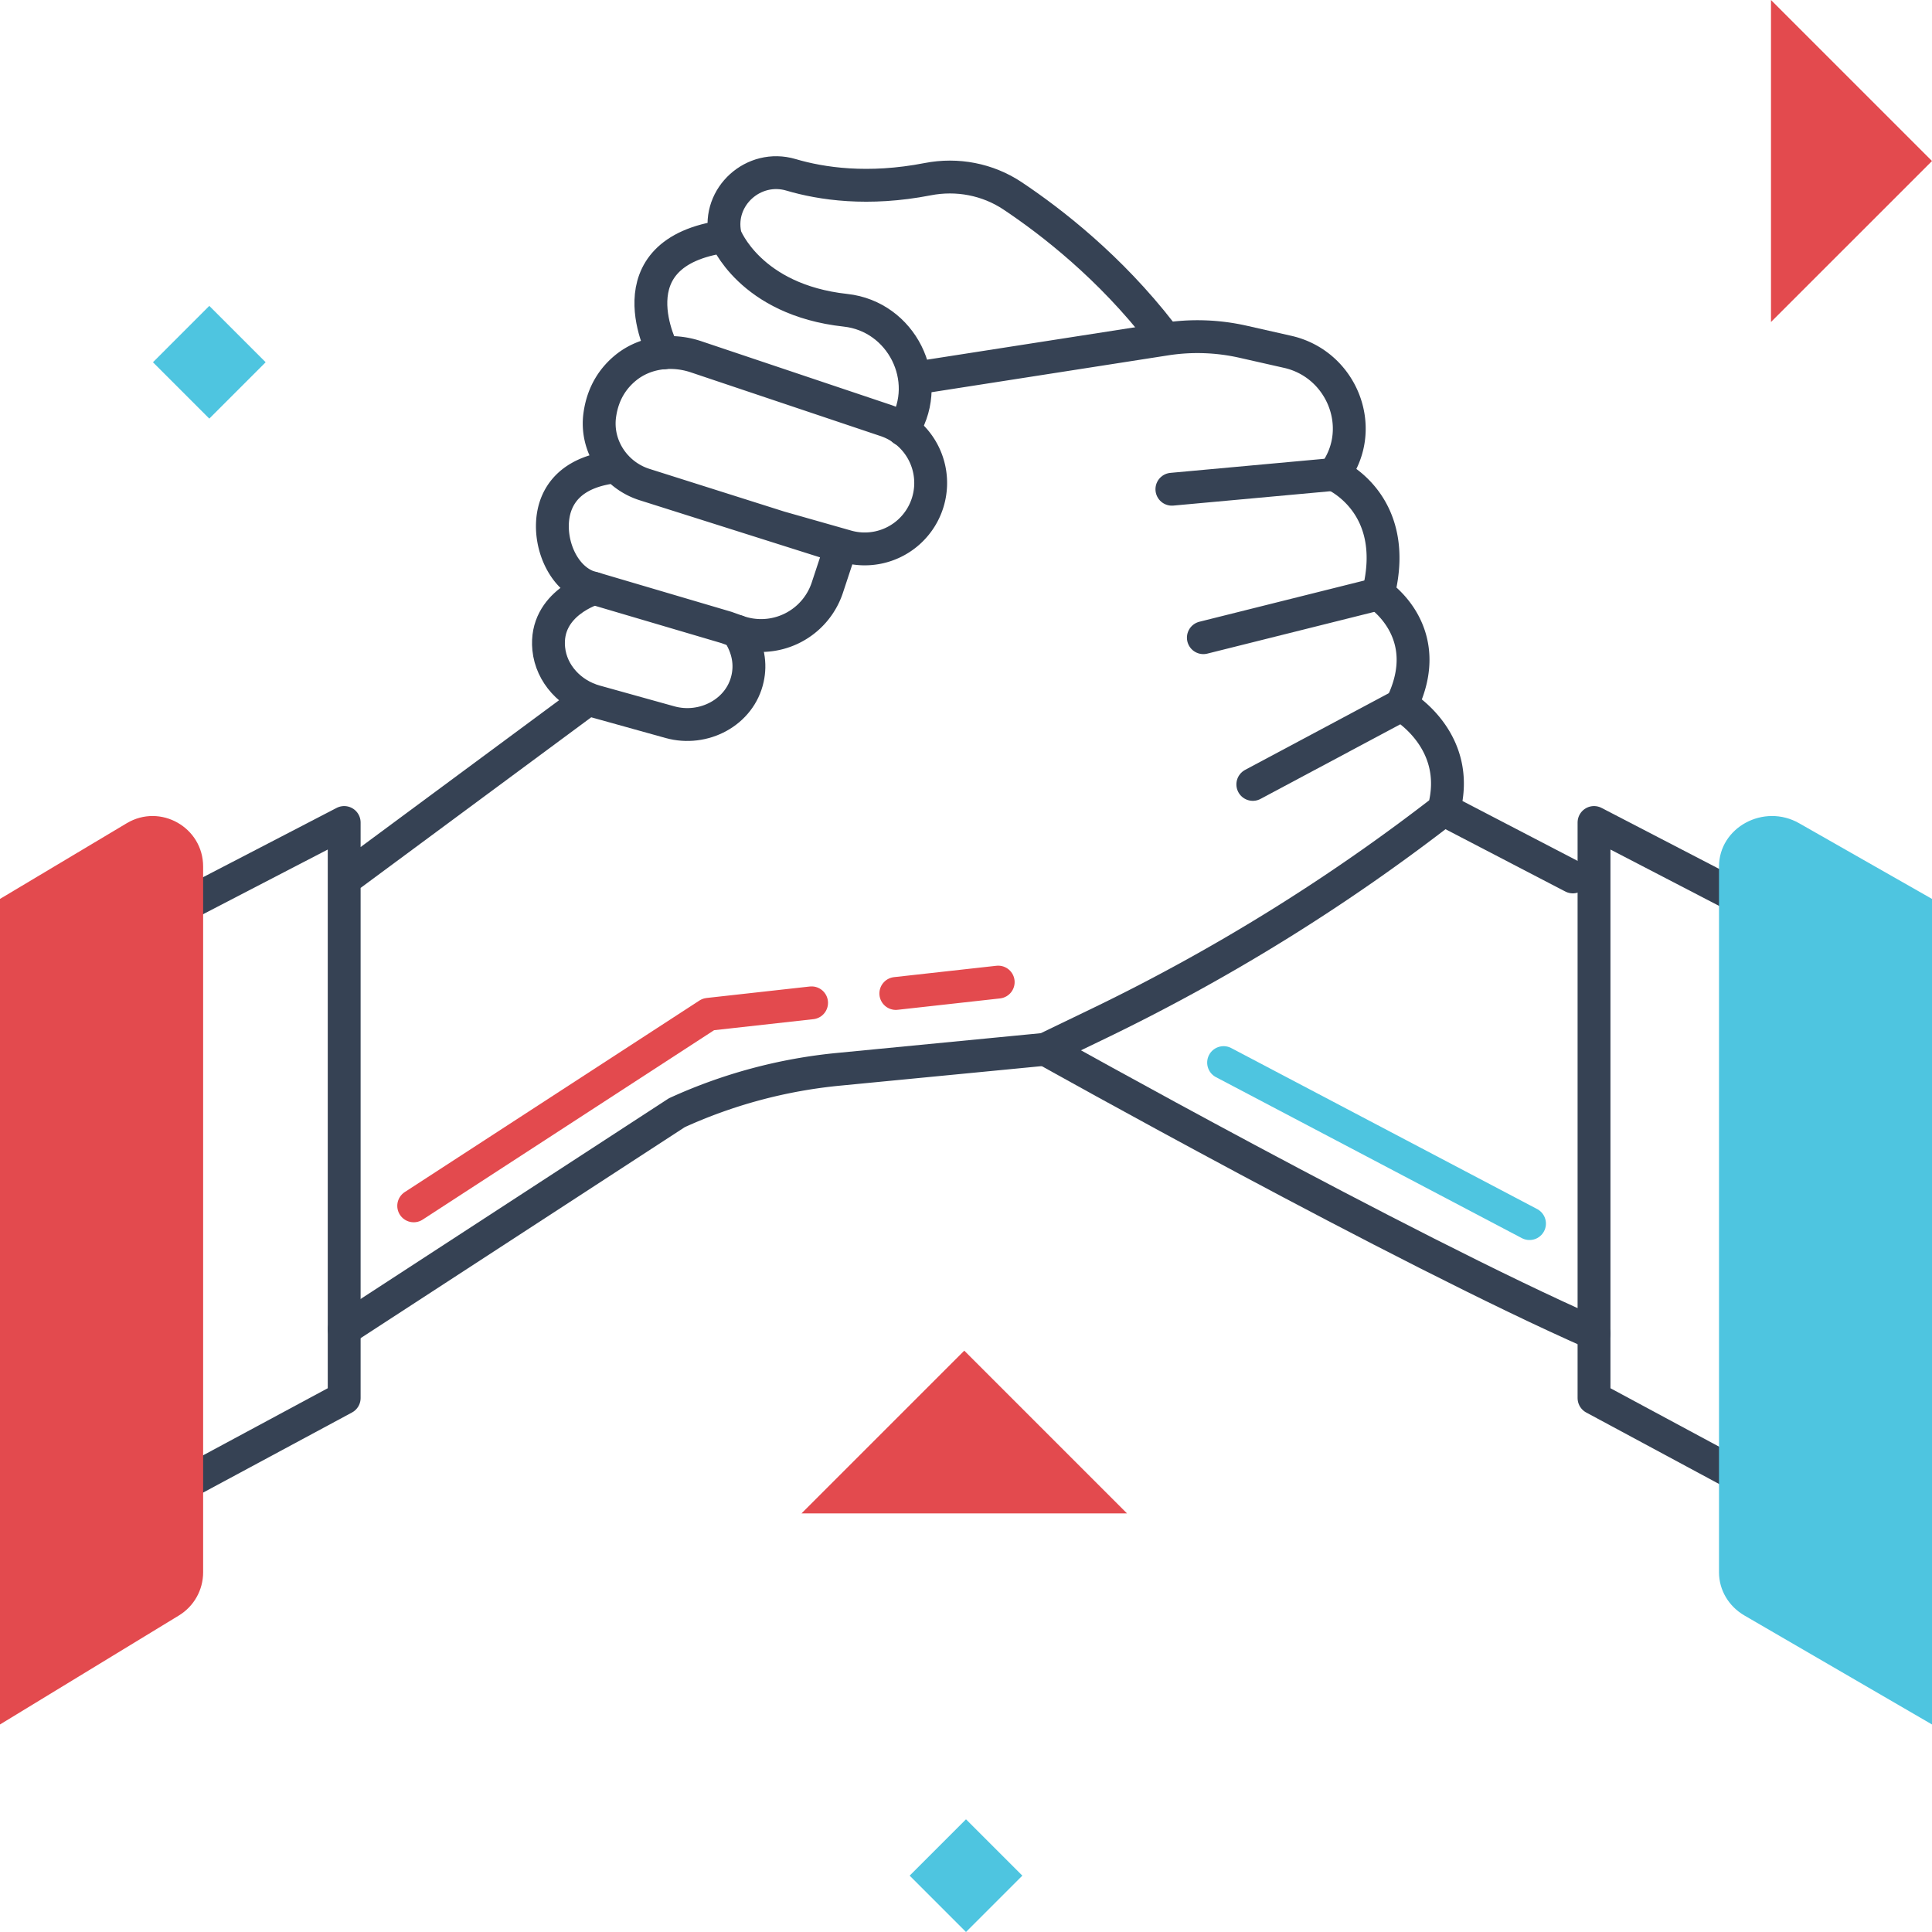 <svg width="160" height="160" fill="none" xmlns="http://www.w3.org/2000/svg"><path d="M93.333 125.333l-13.477-13.477-13.479 13.477h26.956zM146.666 0v26.667L160 13.334 146.666 0z" fill="#E34A4E"/><path d="M22 30l-4.667 4.667L12.667 30l4.666-4.667L22 30zm53.334 125.333L80 160l4.667-4.667L80 150.667l-4.666 4.666z" fill="#4EC5E0"/><path d="M54.962 29.223s-4.524-8.334 5.114-9.647c0 0 2.006 5.255 9.948 6.12 4.631.505 7.26 5.73 4.87 9.728-.032.055-.067.108-.1.163M60.076 19.576s-.016-.055-.036-.155c-.637-3.155 2.379-5.857 5.464-4.943 2.52.745 6.383 1.325 11.328.36 2.435-.474 4.967.008 7.028 1.384 3.242 2.162 8.07 5.919 12.285 11.36" stroke="#364254" stroke-width="2.721" stroke-miterlimit="10" stroke-linecap="round" stroke-linejoin="round"/><path d="M75.794 31.316l20.75-3.233a17.12 17.12 0 016.404.219l3.695.836c4.472 1.013 6.591 6.268 3.924 10l-.111.15s5.608 2.367 3.679 9.902c0 0 4.908 3.154 1.929 9.201 0 0 5.082 2.89 3.504 8.673a160.535 160.535 0 01-28.62 17.72l-4.381 2.112-17.135 1.66a41.918 41.918 0 00-13.378 3.594l-27.55 17.934" stroke="#364254" stroke-width="2.721" stroke-miterlimit="10" stroke-linecap="round" stroke-linejoin="round"/><path d="M49.217 48.734s-4.145 1.2-3.773 4.988c.208 2.102 1.824 3.798 3.857 4.363l6.188 1.723c2.78.772 5.818-.816 6.426-3.635.25-1.153.101-2.47-.832-3.88M48.73 57.884L28.504 72.848m58.062 14.048s29.498 16.529 45.444 23.539m-12.442-43.371l10.69 5.559M110.456 39.29l-13.405 1.226m17.084 8.674l-14.478 3.62m16.407 5.58l-12.311 6.571M14.486 75.388l14.018-7.272v47.664l-14.982 8.061" stroke="#364254" stroke-width="2.721" stroke-miterlimit="10" stroke-linecap="round" stroke-linejoin="round"/><path d="M16.823 71.77v58.443c0 1.46-.761 2.814-2.007 3.574L0 142.813V74.444l10.494-6.267c2.789-1.665 6.329.343 6.329 3.592z" fill="#E34A4E"/><path d="M146.029 75.388l-14.019-7.272v47.664l14.983 8.061" stroke="#364254" stroke-width="2.721" stroke-miterlimit="10" stroke-linecap="round" stroke-linejoin="round"/><path d="M142.36 71.77v58.443c0 1.46.797 2.814 2.104 3.574L160 142.813V74.444l-11.004-6.267c-2.924-1.665-6.636.343-6.636 3.592z" fill="#4EC5E0"/><path d="M64.597 43.68l5.461 1.552a5.46 5.46 0 003.232-10.43l-15.649-5.256c-1.964-.66-4.188-.408-5.801.894-1.014.82-1.906 2.054-2.167 3.914-.363 2.558 1.244 4.995 3.705 5.775l16.258 5.148-1.119 3.387a5.78 5.78 0 01-7.435 3.629l-.918-.328-11.478-3.388c-2.469-.933-3.606-4.605-2.54-7.02.615-1.393 2.01-2.604 4.898-2.91" stroke="#364254" stroke-width="2.721" stroke-miterlimit="10" stroke-linecap="round" stroke-linejoin="round"/><path d="M74.188 82.275l8.479-.942m-48.406 18.53l24.405-15.862 8.546-.95" stroke="#E34A4E" stroke-width="2.721" stroke-miterlimit="10" stroke-linecap="round" stroke-linejoin="round"/><path d="M101.333 88l25.334 13.333" stroke="#4EC5E0" stroke-width="2.721" stroke-miterlimit="10" stroke-linecap="round" stroke-linejoin="round"/></svg>